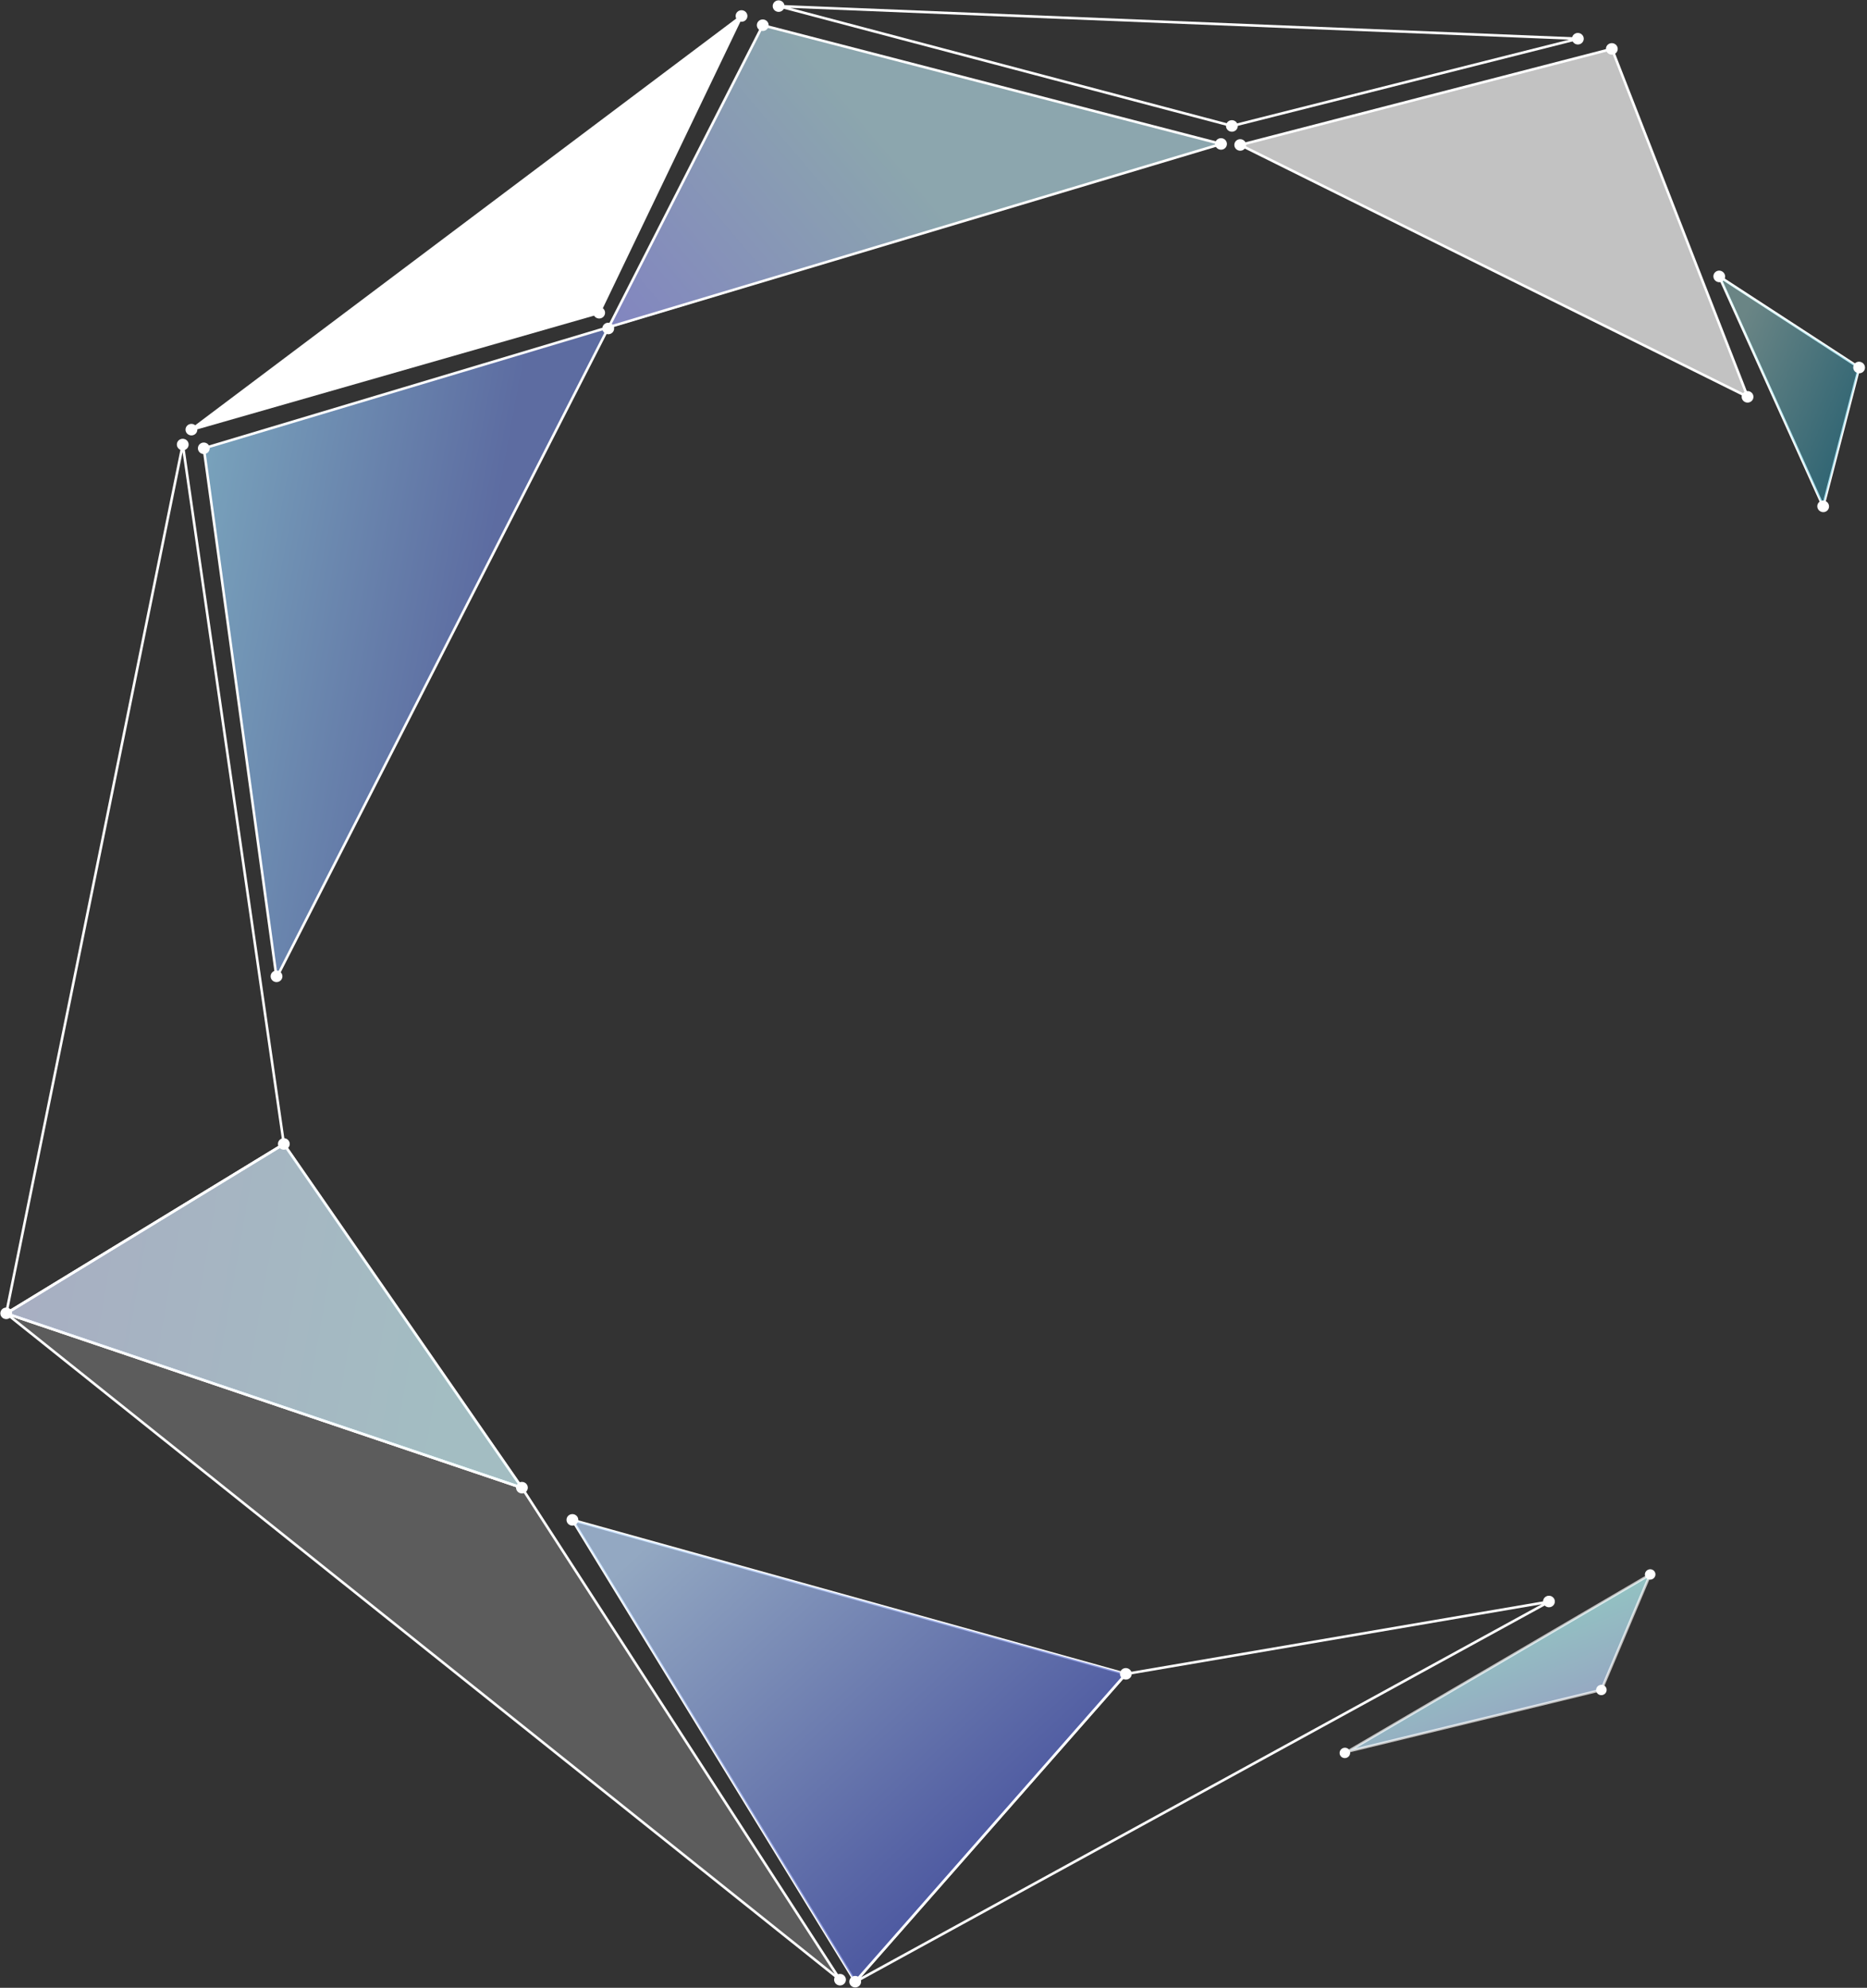 <svg xmlns="http://www.w3.org/2000/svg" xmlns:xlink="http://www.w3.org/1999/xlink" width="944.487" height="1005.208" viewBox="0 0 944.487 1005.208">
  <rect x="0" y="0" width="944.487" height="1005.208" fill="#333333" stroke="none"/>
  <defs>
    <linearGradient id="linear-gradient" x1="0.899" y1="0.576" x2="-0.076" y2="0.462" gradientUnits="objectBoundingBox">
      <stop offset="0" stop-color="#d3f9ff"/>
      <stop offset="1" stop-color="#dbe2ff"/>
    </linearGradient>
    <linearGradient id="linear-gradient-2" x1="0.158" y1="0.191" x2="1.157" y2="0.902" gradientUnits="objectBoundingBox">
      <stop offset="0" stop-color="#bcffff"/>
      <stop offset="1" stop-color="#0098c6"/>
    </linearGradient>
    <linearGradient id="linear-gradient-3" x1="-0.197" y1="0.267" x2="0.655" y2="0.519" gradientUnits="objectBoundingBox">
      <stop offset="0" stop-color="#a0e4ff"/>
      <stop offset="1" stop-color="#6f85d1"/>
    </linearGradient>
    <linearGradient id="linear-gradient-4" x1="-0.202" y1="0.638" x2="0.433" y2="0.371" gradientUnits="objectBoundingBox">
      <stop offset="0" stop-color="#a3a5ff"/>
      <stop offset="1" stop-color="#b2d7e3"/>
    </linearGradient>
    <linearGradient id="linear-gradient-5" x1="0.111" y1="0.087" x2="0.772" y2="0.681" gradientUnits="objectBoundingBox">
      <stop offset="0" stop-color="#bcdaff"/>
      <stop offset="1" stop-color="#5b6cd1"/>
    </linearGradient>
    <linearGradient id="linear-gradient-6" x1="0.427" y1="0.39" x2="0.788" y2="0.935" gradientUnits="objectBoundingBox">
      <stop offset="0" stop-color="#bcffff"/>
      <stop offset="1" stop-color="#c3cbff"/>
    </linearGradient>
  </defs>
  <g id="グループ_71644" data-name="グループ 71644" transform="translate(6442 1559)">
    <path id="パス_88792" data-name="パス 88792" d="M264.584,907.075l160.965,248.862L3.68,818.91Z" transform="translate(-6442.532 -1713.708)" fill="none" stroke="#fff" stroke-linejoin="round" stroke-width="1.3"/>
    <path id="パス_88793" data-name="パス 88793" d="M264.584,907.075l160.965,248.862L3.68,818.91Z" transform="translate(-6442.532 -1713.708)" fill="#fff" opacity="0.2"/>
    <path id="パス_88794" data-name="パス 88794" d="M3.68,798.928l260.9,88.165L144.138,713.26Z" transform="translate(-6442.532 -1693.726)" fill="none" stroke="#fff" stroke-linejoin="round" stroke-width="1.3"/>
    <path id="パス_88795" data-name="パス 88795" d="M3.68,798.928l260.9,88.165L144.138,713.26Z" transform="translate(-6442.532 -1693.726)" stroke="#fff" stroke-linejoin="round" stroke-width="1.3" opacity="0.7" fill="url(#linear-gradient)"/>
    <path id="パス_88796" data-name="パス 88796" d="M1143.177,218.273l-70.8-46.073,52.593,116.237Z" transform="translate(-6644.661 -1591.392)" fill="none" stroke="#fff" stroke-linejoin="round" stroke-width="1.3"/>
    <path id="パス_88797" data-name="パス 88797" d="M1143.177,218.273l-70.8-46.073,52.593,116.237Z" transform="translate(-6644.661 -1591.392)" opacity="0.4" fill="url(#linear-gradient-2)"/>
    <path id="パス_88798" data-name="パス 88798" d="M144.138,630.755,93,277.04,3.68,716.423Z" transform="translate(-6442.532 -1611.221)" fill="none" stroke="#fff" stroke-linejoin="round" stroke-width="1.3"/>
    <path id="パス_88799" data-name="パス 88799" d="M331.58,204.65l-204.63,60.6,36.8,267.042Z" transform="translate(-6465.847 -1597.529)" opacity="0.7" fill="url(#linear-gradient-3)"/>
    <path id="パス_88800" data-name="パス 88800" d="M457.469,15.51,379.31,168.877,689.32,75.563Z" transform="translate(-6513.577 -1561.756)" opacity="0.7" fill="url(#linear-gradient-4)"/>
    <path id="パス_88801" data-name="パス 88801" d="M126.95,229.482,641.59,75.572,409.731,15.56,163.763,497.141Z" transform="translate(-6465.847 -1561.766)" fill="none" stroke="#fff" stroke-linejoin="round" stroke-width="1.3"/>
    <path id="パス_88802" data-name="パス 88802" d="M119.23,218.969,397.584,9.79l-72.07,150.075Z" transform="translate(-6464.387 -1560.674)" fill="none" stroke="#fff" stroke-linejoin="round" stroke-width="1.3"/>
    <path id="パス_88803" data-name="パス 88803" d="M119.23,218.969,397.584,9.79l-72.07,150.075Z" transform="translate(-6464.387 -1560.674)" fill="#fff"/>
    <path id="パス_88804" data-name="パス 88804" d="M773.62,78.851,961.611,30.28l68.68,175.958Z" transform="translate(-6588.155 -1564.55)" fill="none" stroke="#fff" stroke-linejoin="round" stroke-width="1.3"/>
    <path id="パス_88805" data-name="パス 88805" d="M773.62,78.851,961.611,30.28l68.68,175.958Z" transform="translate(-6588.155 -1564.55)" fill="#fff" opacity="0.7"/>
    <path id="パス_88806" data-name="パス 88806" d="M485.6,3.6,889.962,20.085,714.994,64.2Z" transform="translate(-6533.68 -1559.504)" fill="none" stroke="#fff" stroke-linejoin="round" stroke-width="1.3"/>
    <path id="パス_88807" data-name="パス 88807" d="M356.89,947.69l143.1,233.586,136.931-155.694Z" transform="translate(-6509.336 -1738.065)" fill="none" stroke="#fff" stroke-linejoin="round" stroke-width="1.3"/>
    <path id="パス_88808" data-name="パス 88808" d="M356.89,947.69l143.1,233.586,136.931-155.694Z" transform="translate(-6509.336 -1738.065)" opacity="0.7" fill="url(#linear-gradient-5)"/>
    <path id="パス_88809" data-name="パス 88809" d="M533.37,1190.914l351-192.264L670.3,1035.22Z" transform="translate(-6542.715 -1747.703)" fill="none" stroke="#fff" stroke-linejoin="round" stroke-width="1.3"/>
    <ellipse id="楕円形_64" data-name="楕円形 64" cx="2.919" cy="2.984" rx="2.919" ry="2.984" transform="translate(-5661.558 -746.396) rotate(-86.61)" fill="#fff"/>
    <ellipse id="楕円形_65" data-name="楕円形 65" cx="2.919" cy="2.984" rx="2.919" ry="2.984" transform="translate(-5875.609 -709.822) rotate(-86.61)" fill="#fff"/>
    <ellipse id="楕円形_66" data-name="楕円形 66" cx="2.919" cy="2.984" rx="2.919" ry="2.984" transform="translate(-6155.584 -787.683) rotate(-86.61)" fill="#fff"/>
    <ellipse id="楕円形_67" data-name="楕円形 67" cx="2.919" cy="2.984" rx="2.919" ry="2.984" transform="translate(-6012.524 -554.145) rotate(-86.61)" fill="#fff"/>
    <ellipse id="楕円形_68" data-name="楕円形 68" cx="2.919" cy="2.984" rx="2.919" ry="2.984" transform="translate(-6020.201 -555.151) rotate(-86.61)" fill="#fff"/>
    <ellipse id="楕円形_69" data-name="楕円形 69" cx="2.919" cy="2.984" rx="2.919" ry="2.984" transform="translate(-6181.117 -803.967) rotate(-86.61)" fill="#fff"/>
    <ellipse id="楕円形_70" data-name="楕円形 70" cx="2.919" cy="2.984" rx="2.919" ry="2.984" transform="translate(-6442 -892.118) rotate(-86.61)" fill="#fff"/>
    <ellipse id="楕円形_71" data-name="楕円形 71" cx="2.919" cy="2.984" rx="2.919" ry="2.984" transform="translate(-6301.56 -977.781) rotate(-86.61)" fill="#fff"/>
    <ellipse id="楕円形_72" data-name="楕円形 72" cx="2.919" cy="2.984" rx="2.919" ry="2.984" transform="translate(-6352.698 -1331.467) rotate(-86.61)" fill="#fff"/>
    <ellipse id="楕円形_73" data-name="楕円形 73" cx="2.919" cy="2.984" rx="2.919" ry="2.984" transform="translate(-6305.264 -1062.54) rotate(-86.61)" fill="#fff"/>
    <ellipse id="楕円形_74" data-name="楕円形 74" cx="2.919" cy="2.984" rx="2.919" ry="2.984" transform="translate(-6342.05 -1329.56) rotate(-86.61)" fill="#fff"/>
    <ellipse id="楕円形_75" data-name="楕円形 75" cx="2.919" cy="2.984" rx="2.919" ry="2.984" transform="translate(-6348.314 -1338.991) rotate(-86.61)" fill="#fff"/>
    <ellipse id="楕円形_76" data-name="楕円形 76" cx="2.919" cy="2.984" rx="2.919" ry="2.984" transform="translate(-6142.038 -1398.109) rotate(-86.61)" fill="#fff"/>
    <ellipse id="楕円形_77" data-name="楕円形 77" cx="2.919" cy="2.984" rx="2.919" ry="2.984" transform="translate(-6137.451 -1390.154) rotate(-86.61)" fill="#fff"/>
    <ellipse id="楕円形_78" data-name="楕円形 78" cx="2.919" cy="2.984" rx="2.919" ry="2.984" transform="translate(-6070.029 -1548.174) rotate(-86.61)" fill="#fff"/>
    <ellipse id="楕円形_79" data-name="楕円形 79" cx="2.919" cy="2.984" rx="2.919" ry="2.984" transform="translate(-6051.267 -1553.172) rotate(-86.61)" fill="#fff"/>
    <ellipse id="楕円形_80" data-name="楕円形 80" cx="2.919" cy="2.984" rx="2.919" ry="2.984" transform="translate(-6059.291 -1543.517) rotate(-86.61)" fill="#fff"/>
    <ellipse id="楕円形_81" data-name="楕円形 81" cx="2.919" cy="2.984" rx="2.919" ry="2.984" transform="translate(-5827.458 -1483.473) rotate(-86.61)" fill="#fff"/>
    <ellipse id="楕円形_82" data-name="楕円形 82" cx="2.919" cy="2.984" rx="2.919" ry="2.984" transform="translate(-5821.96 -1492.573) rotate(-86.61)" fill="#fff"/>
    <ellipse id="楕円形_83" data-name="楕円形 83" cx="2.919" cy="2.984" rx="2.919" ry="2.984" transform="translate(-5646.936 -1536.683) rotate(-86.61)" fill="#fff"/>
    <ellipse id="楕円形_84" data-name="楕円形 84" cx="2.919" cy="2.984" rx="2.919" ry="2.984" transform="translate(-5817.746 -1482.964) rotate(-86.61)" fill="#fff"/>
    <ellipse id="楕円形_85" data-name="楕円形 85" cx="2.919" cy="2.984" rx="2.919" ry="2.984" transform="translate(-5629.751 -1531.532) rotate(-86.61)" fill="#fff"/>
    <ellipse id="楕円形_86" data-name="楕円形 86" cx="2.919" cy="2.984" rx="2.919" ry="2.984" transform="translate(-5561.089 -1355.591) rotate(-86.61)" fill="#fff"/>
    <ellipse id="楕円形_87" data-name="楕円形 87" cx="2.919" cy="2.984" rx="2.919" ry="2.984" transform="matrix(0.46, -0.888, 0.888, 0.46, -5576.244, -1417.99)" fill="#fff"/>
    <ellipse id="楕円形_88" data-name="楕円形 88" cx="2.919" cy="2.984" rx="2.919" ry="2.984" transform="matrix(0.46, -0.888, 0.888, 0.46, -5505.497, -1371.934)" fill="#fff"/>
    <ellipse id="楕円形_89" data-name="楕円形 89" cx="2.919" cy="2.984" rx="2.919" ry="2.984" transform="matrix(0.46, -0.888, 0.888, 0.46, -5523.68, -1301.725)" fill="#fff"/>
    <path id="パス_88810" data-name="パス 88810" d="M968.929,1040.09,840.65,1071.211,993.62,981.7Z" transform="translate(-6600.833 -1744.497)" stroke="#fff" stroke-miterlimit="10" stroke-width="1.3" opacity="0.7" fill="url(#linear-gradient-6)"/>
    <ellipse id="楕円形_90" data-name="楕円形 90" cx="2.676" cy="2.619" rx="2.676" ry="2.619" transform="translate(-5635.346 -705.847) rotate(-21.67)" fill="#fff"/>
    <ellipse id="楕円形_91" data-name="楕円形 91" cx="2.676" cy="2.619" rx="2.676" ry="2.619" transform="translate(-5610.657 -764.256) rotate(-21.67)" fill="#fff"/>
    <ellipse id="楕円形_92" data-name="楕円形 92" cx="2.676" cy="2.619" rx="2.676" ry="2.619" transform="translate(-5765.099 -674.016) rotate(-21.67)" fill="#fff"/>
  </g>
</svg>
